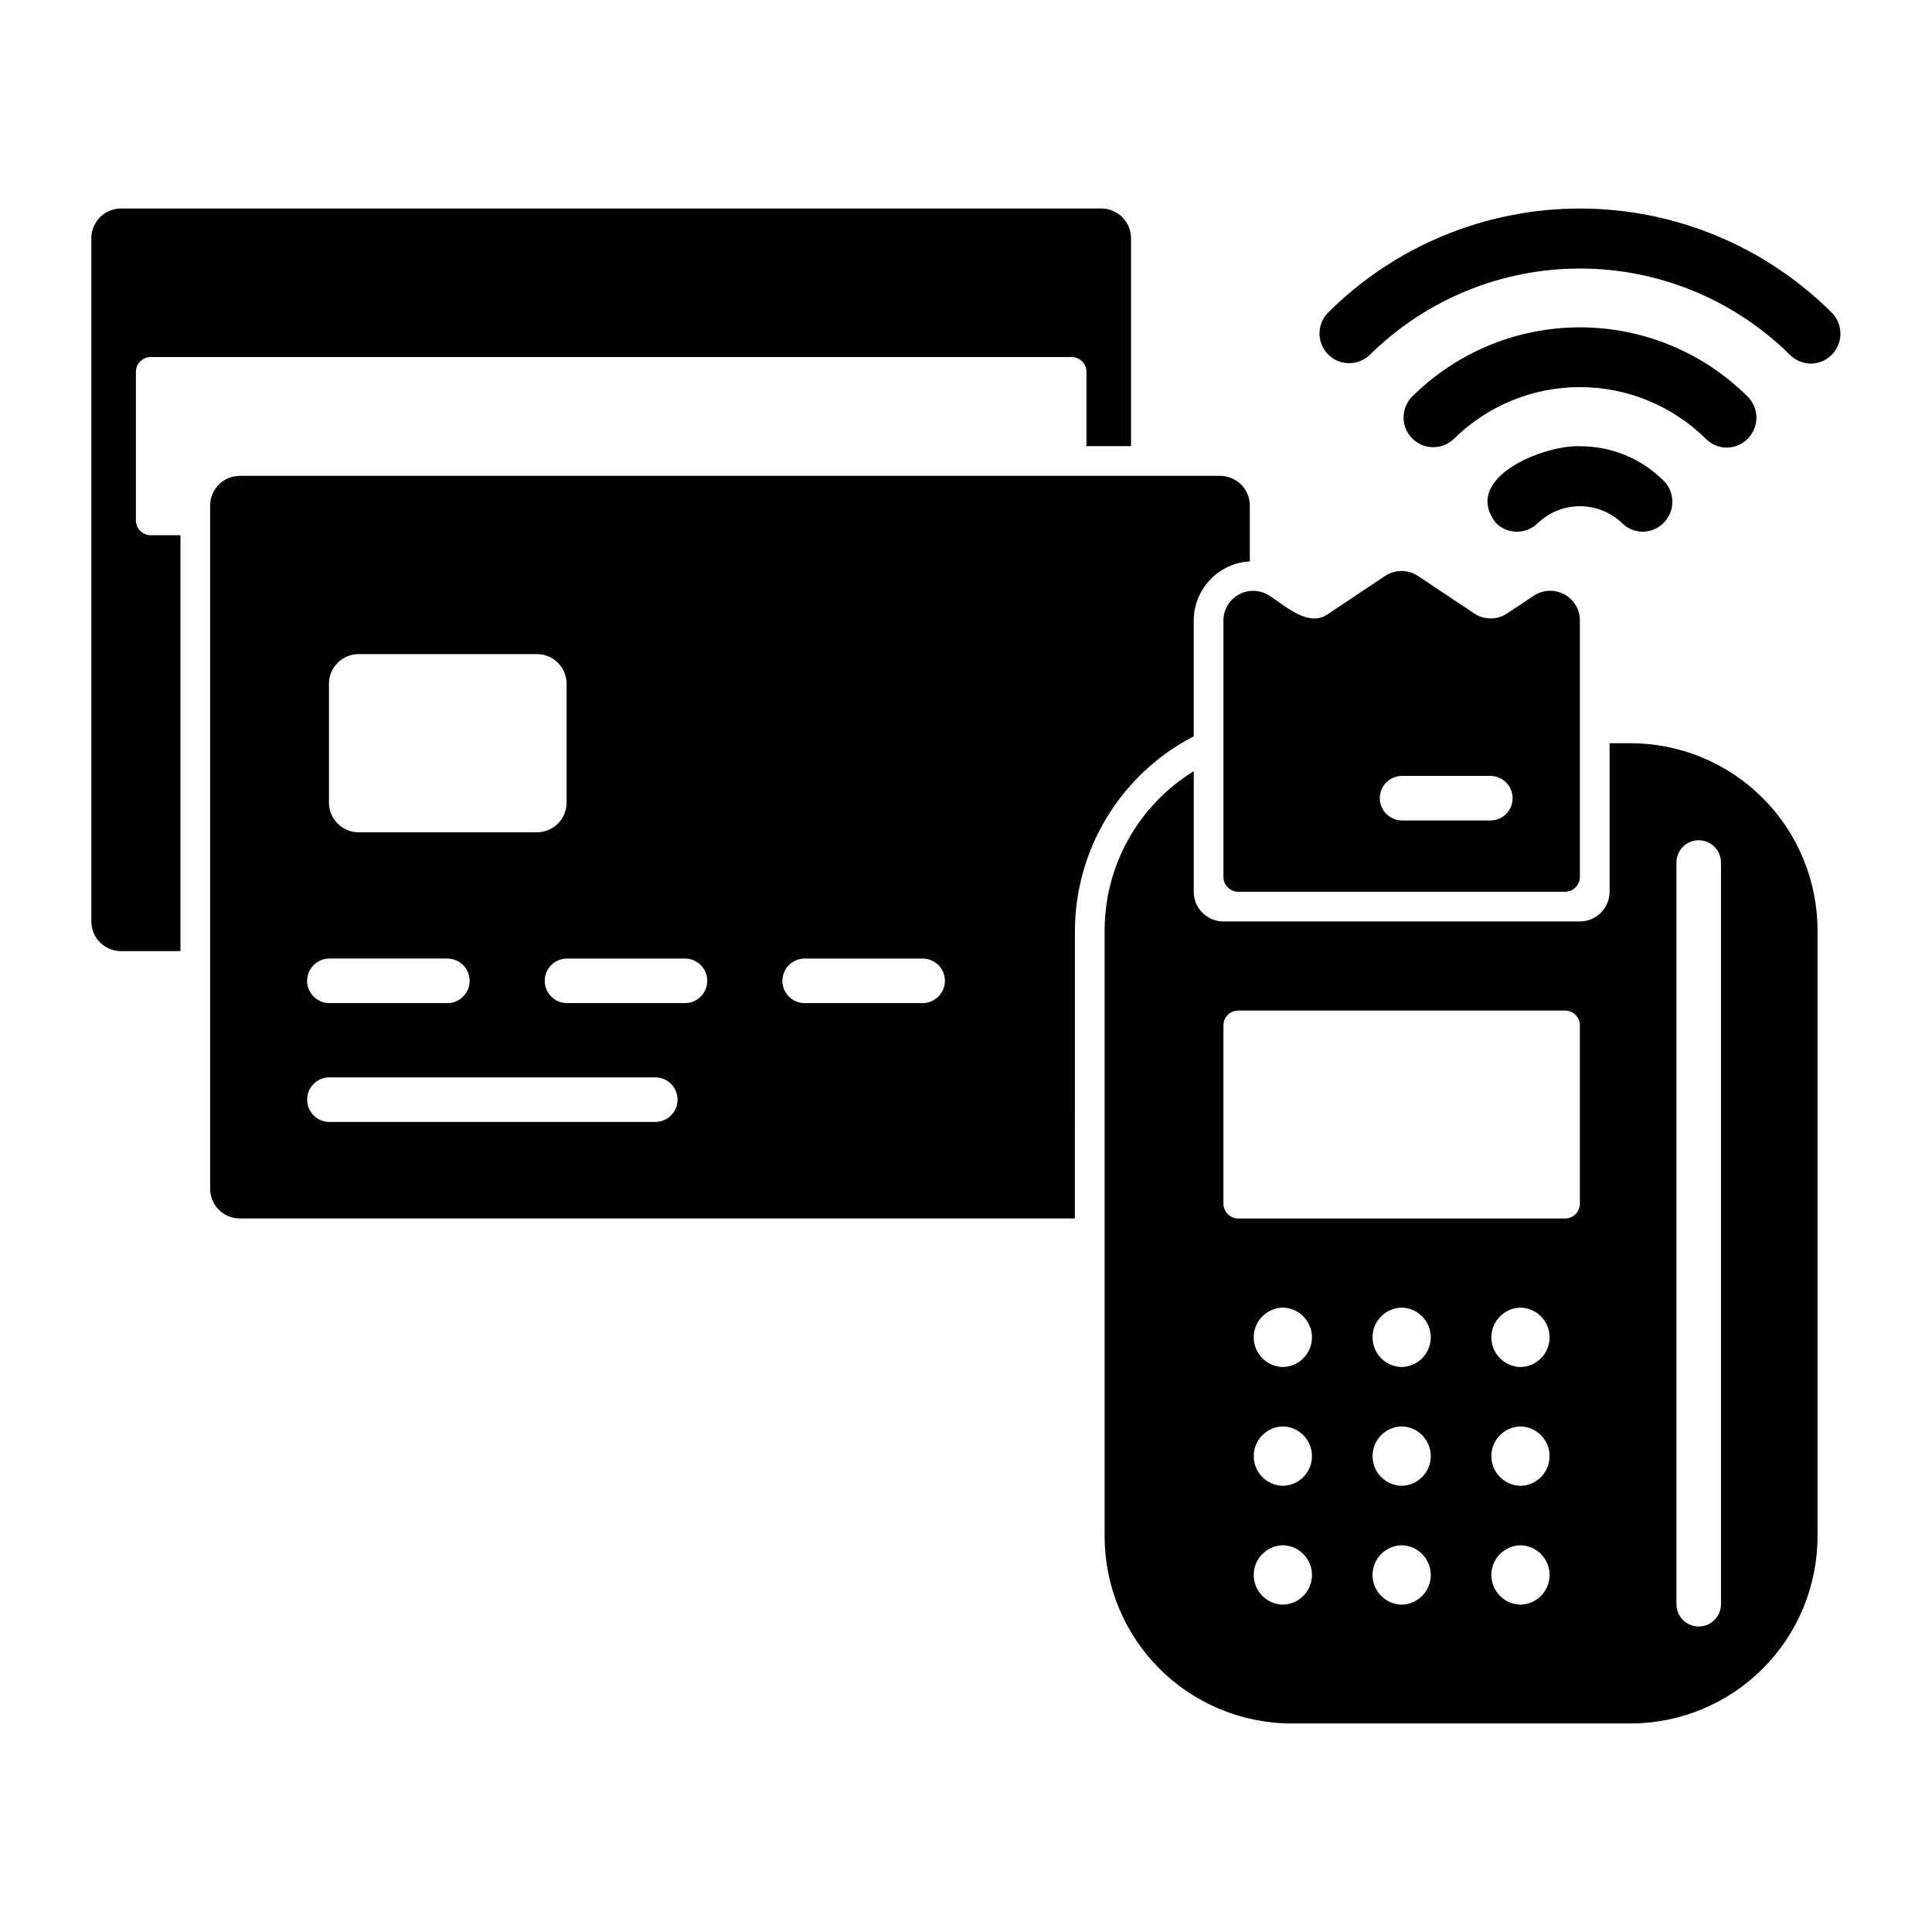 <?xml version="1.0" encoding="UTF-8"?>
<!-- Uploaded to: SVG Repo, www.svgrepo.com, Generator: SVG Repo Mixer Tools -->
<svg fill="#000000" width="800px" height="800px" version="1.1" viewBox="144 144 512 512" xmlns="http://www.w3.org/2000/svg">
 <g>
  <path d="m176.08 396.06h15.742v-110.21h-7.871 0.004c-2.176 0-3.938-1.762-3.938-3.938v-39.359c0-2.176 1.762-3.938 3.938-3.938h244.03c1.043 0 2.043 0.414 2.781 1.152 0.738 0.738 1.156 1.742 1.156 2.785v19.68h11.809v-55.105h-0.004c0-2.086-0.828-4.09-2.305-5.566-1.477-1.477-3.477-2.305-5.566-2.305h-259.78c-4.348 0-7.871 3.523-7.871 7.871v181.06c0 2.086 0.828 4.09 2.305 5.566 1.477 1.477 3.481 2.305 5.566 2.305z"/>
  <path d="m550.45 301.88-7.039 4.688c-2.641 1.762-6.082 1.762-8.727 0l-14.906-9.93v0.004c-2.644-1.762-6.09-1.762-8.73 0.004l-14.867 9.914c-5.281 3.996-11.43-1.961-15.719-4.66-2.414-1.609-5.523-1.762-8.082-0.395-2.562 1.371-4.16 4.039-4.16 6.945v67.938c0 1.043 0.414 2.043 1.152 2.781 0.738 0.738 1.742 1.156 2.785 1.156h86.594-0.004c1.047 0 2.047-0.418 2.785-1.156 0.738-0.738 1.152-1.738 1.152-2.781v-67.953c0-2.902-1.598-5.57-4.156-6.941-2.559-1.371-5.664-1.219-8.078 0.387zm-11.379 59.551h-23.617c-3.219-0.062-5.793-2.688-5.793-5.902 0-3.219 2.574-5.844 5.793-5.906h23.617-0.004c3.219 0.062 5.793 2.688 5.793 5.906 0 3.215-2.574 5.84-5.793 5.902z"/>
  <path d="m579.39 284.91c-2.09 0-4.094-0.828-5.566-2.309-3.004-2.856-6.988-4.449-11.133-4.449s-8.129 1.594-11.133 4.449c-1.473 1.477-3.477 2.305-5.562 2.305-2.09 0-4.09-0.828-5.566-2.305-9.246-11.973 12.723-20.73 22.262-20.348 8.355-0.023 16.371 3.293 22.262 9.215 2.199 2.269 2.84 5.629 1.633 8.547-1.211 2.922-4.039 4.844-7.195 4.894z"/>
  <path d="m601.66 262.62c-2.09 0.004-4.094-0.828-5.566-2.305-8.891-8.797-20.895-13.73-33.402-13.73s-24.512 4.934-33.402 13.73c-3.09 2.969-7.988 2.918-11.02-0.113s-3.082-7.93-0.113-11.02c11.816-11.805 27.836-18.434 44.535-18.434 16.703 0 32.719 6.629 44.535 18.434 2.199 2.269 2.84 5.629 1.629 8.547-1.211 2.918-4.035 4.84-7.195 4.891z"/>
  <path d="m623.93 240.36c-2.086 0.004-4.09-0.828-5.566-2.309-14.82-14.664-34.828-22.891-55.68-22.887-20.848 0-40.855 8.223-55.676 22.891-3.094 2.969-7.992 2.918-11.023-0.113-3.027-3.031-3.078-7.93-0.109-11.02 17.727-17.711 41.758-27.656 66.812-27.656 25.055 0 49.086 9.945 66.809 27.656 2.199 2.269 2.84 5.625 1.629 8.547-1.207 2.918-4.035 4.84-7.195 4.891z"/>
  <path d="m428.86 390.55c0.055-10.629 3.019-21.043 8.57-30.105 5.551-9.066 13.477-16.441 22.918-21.32v-30.684c0.012-4.016 1.559-7.875 4.324-10.789 2.762-2.914 6.535-4.66 10.543-4.879v-14.797c0-2.086-0.828-4.09-2.305-5.566-1.477-1.473-3.477-2.305-5.566-2.305h-259.78c-4.348 0-7.871 3.523-7.871 7.871v181.06c0 4.348 3.523 7.871 7.871 7.871h221.29zm-197.68-65.34c0-4.348 3.523-7.871 7.871-7.871h47.234c2.086 0 4.09 0.828 5.566 2.305 1.477 1.477 2.305 3.477 2.305 5.566v31.488c0 2.086-0.828 4.09-2.305 5.566-1.477 1.477-3.481 2.305-5.566 2.305h-47.234c-4.348 0-7.871-3.523-7.871-7.871zm0 72.816h31.488c3.215 0.062 5.789 2.688 5.789 5.902 0 3.219-2.574 5.844-5.789 5.906h-31.488c-3.215-0.062-5.789-2.688-5.789-5.906 0-3.215 2.574-5.84 5.789-5.902zm86.594 43.297h-86.594c-3.215-0.066-5.785-2.691-5.785-5.906s2.57-5.84 5.785-5.902h86.594c3.215 0.062 5.785 2.688 5.785 5.902s-2.57 5.84-5.785 5.906zm7.871-31.488h-31.488c-3.215-0.062-5.793-2.688-5.793-5.906 0-3.215 2.578-5.84 5.793-5.902h31.488c3.215 0.062 5.789 2.688 5.789 5.902 0 3.219-2.574 5.844-5.789 5.906zm62.977 0h-31.488c-3.219-0.062-5.793-2.688-5.793-5.906 0-3.215 2.578-5.84 5.793-5.902h31.488c3.215 0.062 5.789 2.688 5.789 5.902 0 3.219-2.574 5.844-5.789 5.906z"/>
  <path d="m576.07 340.96h-5.512v39.363c0 2.086-0.828 4.09-2.305 5.566-1.477 1.473-3.481 2.305-5.566 2.305h-94.465c-4.348 0-7.871-3.523-7.871-7.871v-31.938c-14.664 9-23.602 24.965-23.617 42.172v160.59-0.004c0 13.156 5.227 25.77 14.527 35.07 9.301 9.301 21.914 14.523 35.066 14.523h89.742c13.152 0 25.766-5.223 35.066-14.523 9.301-9.301 14.527-21.914 14.527-35.07v-160.59 0.004c0-13.156-5.227-25.77-14.527-35.07s-21.914-14.527-35.066-14.527zm-92.102 228.29c-4.289-0.086-7.719-3.586-7.719-7.871 0-4.289 3.43-7.785 7.719-7.871 4.285 0.086 7.715 3.586 7.715 7.871 0 4.289-3.43 7.785-7.715 7.871zm0-31.488c-4.289-0.086-7.719-3.586-7.719-7.871 0-4.289 3.43-7.785 7.719-7.871 4.285 0.086 7.715 3.586 7.715 7.871 0 4.289-3.43 7.785-7.715 7.871zm0-31.488c-4.289-0.086-7.719-3.582-7.719-7.871 0-4.285 3.43-7.785 7.719-7.871 4.285 0.086 7.715 3.586 7.715 7.871 0 4.289-3.43 7.785-7.715 7.871zm31.488 62.977c-4.289-0.086-7.719-3.586-7.719-7.871 0-4.289 3.43-7.785 7.719-7.871 4.285 0.086 7.715 3.586 7.715 7.871 0 4.289-3.43 7.785-7.715 7.871zm0-31.488c-4.289-0.086-7.719-3.586-7.719-7.871 0-4.289 3.43-7.785 7.719-7.871 4.285 0.086 7.715 3.586 7.715 7.871 0 4.289-3.43 7.785-7.715 7.871zm0-31.488c-4.289-0.086-7.719-3.582-7.719-7.871 0-4.285 3.43-7.785 7.719-7.871 4.285 0.086 7.715 3.586 7.715 7.871 0 4.289-3.43 7.785-7.715 7.871zm31.488 62.977c-4.289-0.086-7.719-3.586-7.719-7.871 0-4.289 3.43-7.785 7.719-7.871 4.285 0.086 7.715 3.586 7.715 7.871 0 4.289-3.43 7.785-7.715 7.871zm0-31.488c-4.289-0.086-7.719-3.586-7.719-7.871 0-4.289 3.43-7.785 7.719-7.871 4.285 0.086 7.715 3.586 7.715 7.871 0 4.289-3.43 7.785-7.715 7.871zm0-31.488c-4.289-0.086-7.719-3.582-7.719-7.871 0-4.285 3.43-7.785 7.719-7.871 4.285 0.086 7.715 3.586 7.715 7.871 0 4.289-3.43 7.785-7.715 7.871zm11.809-39.359h-86.594c-2.176 0-3.938-1.762-3.938-3.934v-47.234c0-2.172 1.762-3.934 3.938-3.934h86.594-0.004c1.047 0 2.047 0.414 2.785 1.152 0.738 0.738 1.152 1.738 1.152 2.781v47.234c0 1.043-0.414 2.043-1.152 2.781-0.738 0.738-1.738 1.152-2.785 1.152zm41.324 102.34c-0.066 3.215-2.688 5.785-5.902 5.785-3.215 0-5.836-2.57-5.902-5.785v-196.8c0.066-3.211 2.688-5.781 5.902-5.781 3.215 0 5.836 2.57 5.902 5.781z"/>
 </g>
</svg>